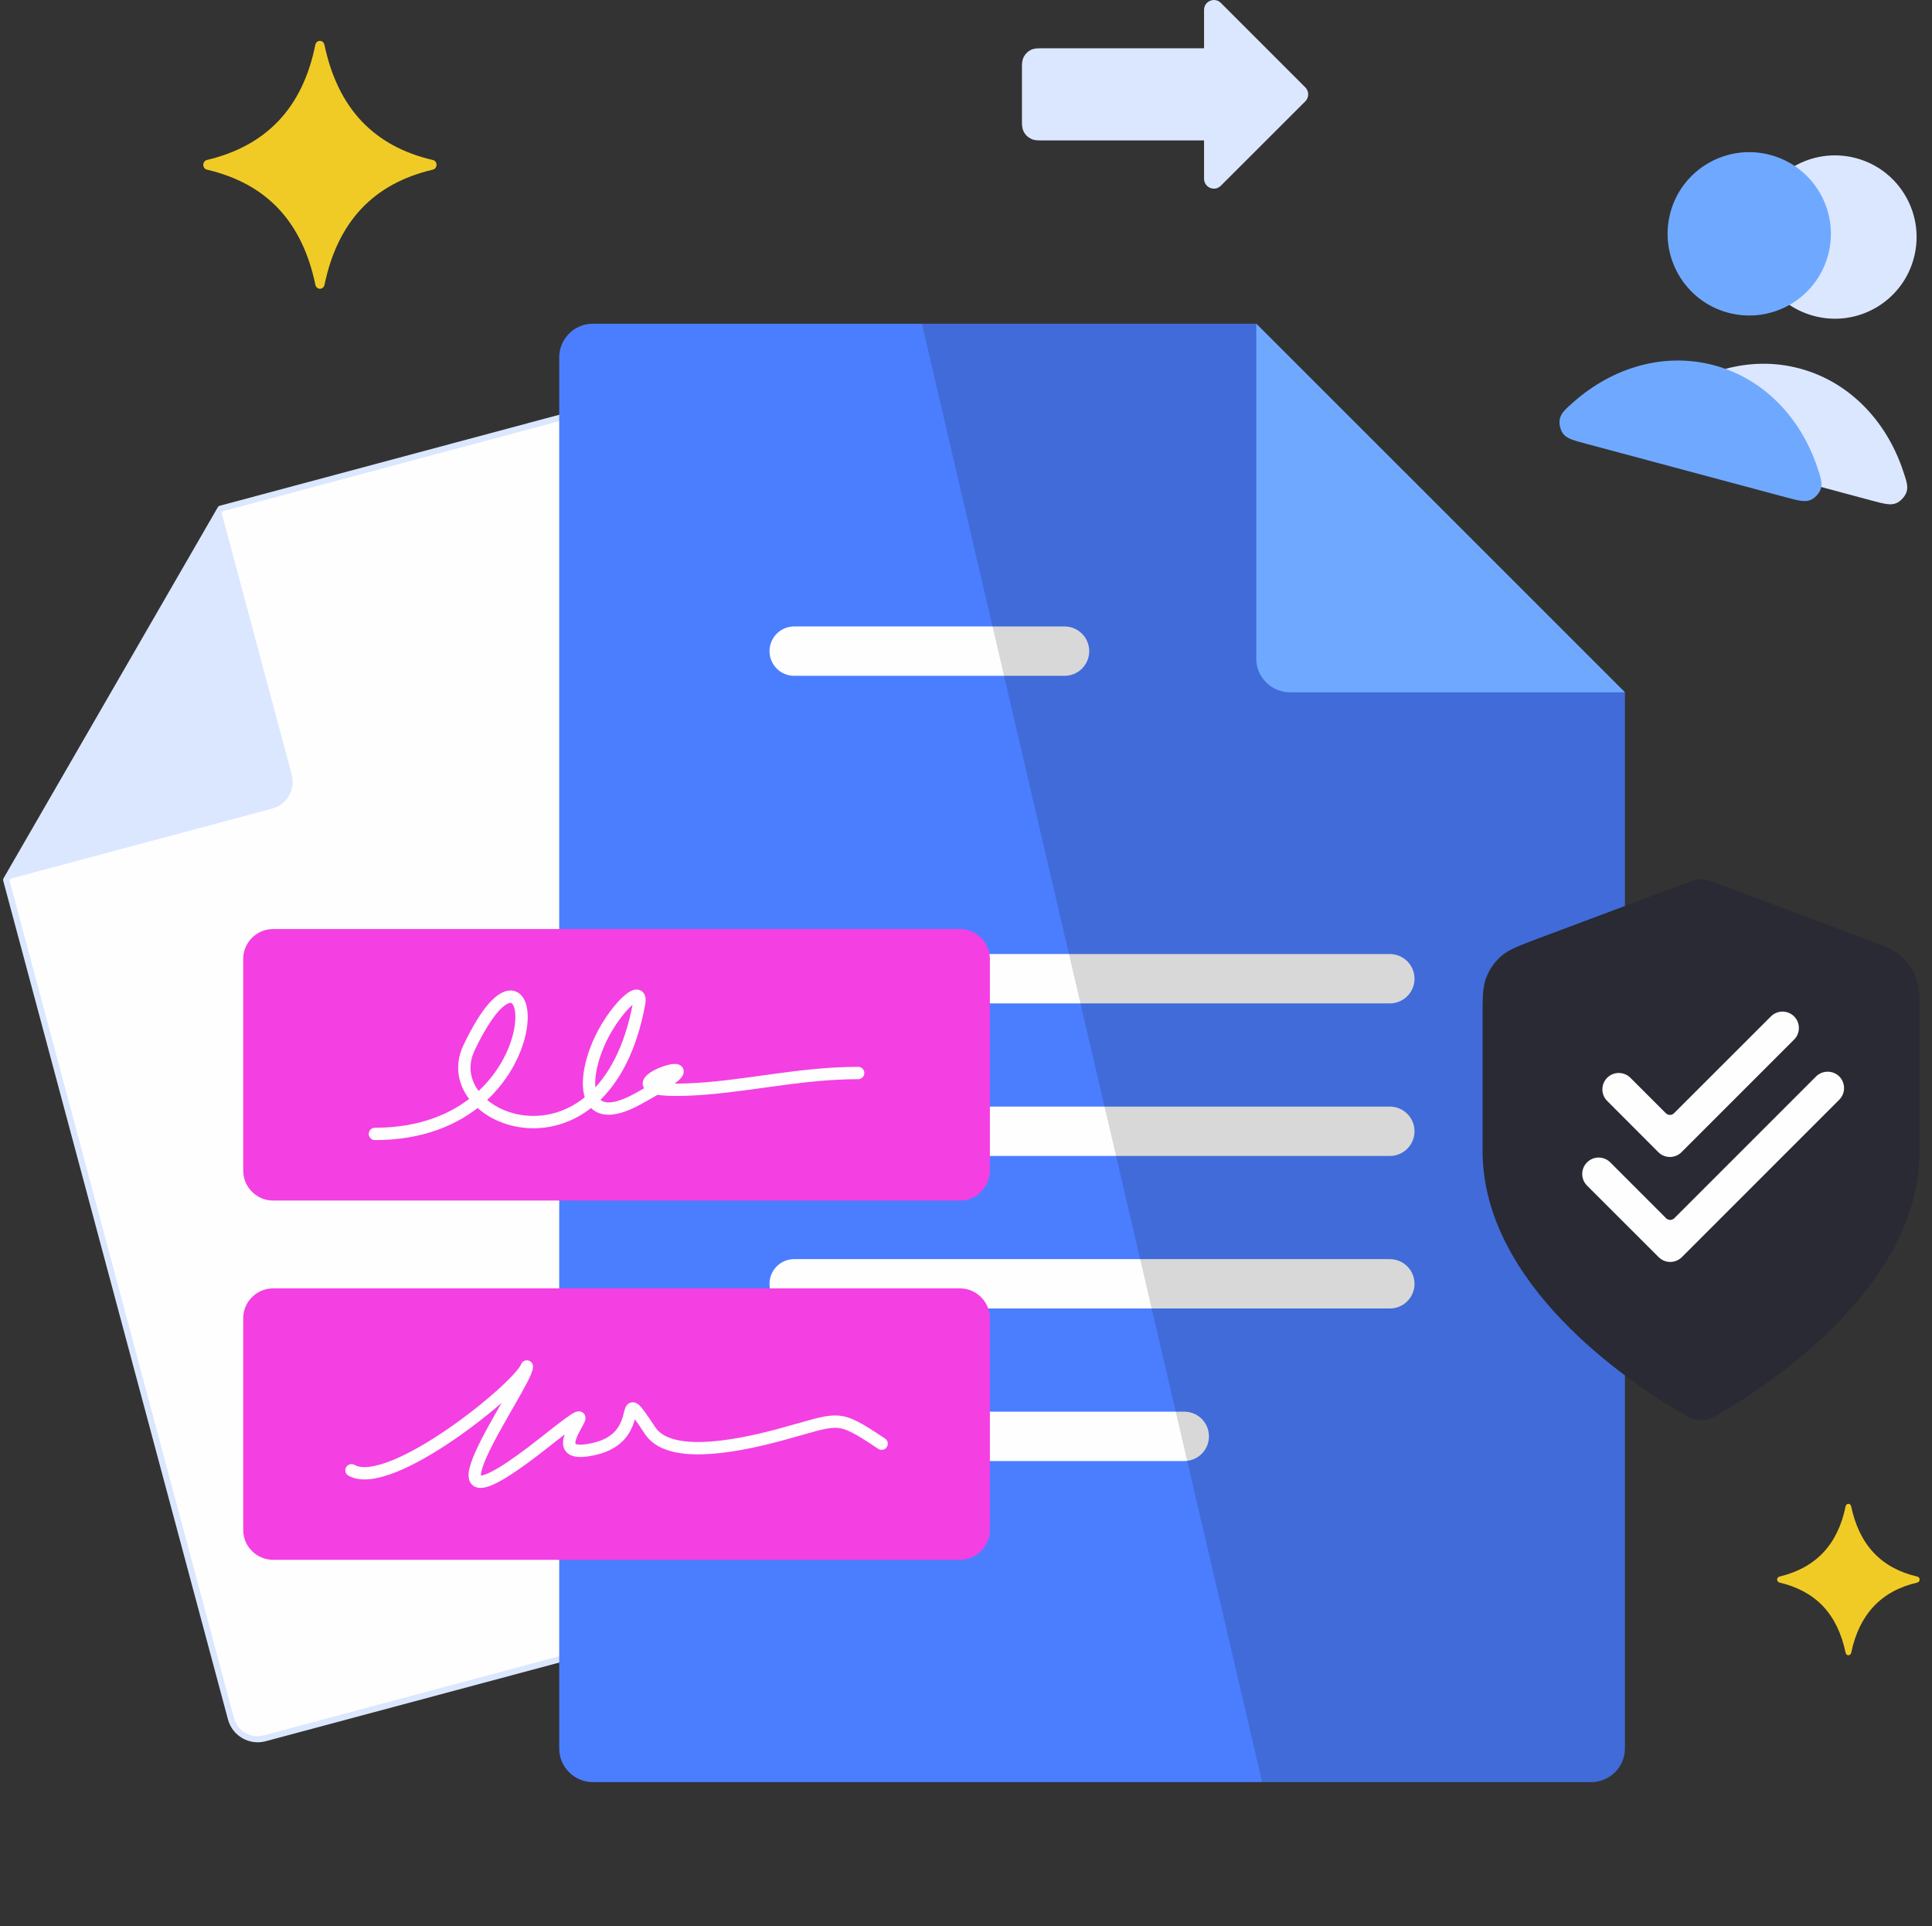 <svg width="313" height="312" viewBox="0 0 313 312" fill="none" xmlns="http://www.w3.org/2000/svg">
<rect x="0" y="0" width="313" height="312" fill="#333333" stroke="none"/>
<path fill-rule="evenodd" clip-rule="evenodd" d="M307.172 81.526C307.888 81.239 308.617 80.458 308.864 79.729C309.177 78.792 308.877 77.919 308.278 76.162C305.571 68.155 299.608 61.854 291.562 59.693C283.529 57.544 275.21 60.018 268.856 65.603C267.476 66.827 266.773 67.439 266.578 68.402C266.422 69.157 266.669 70.186 267.138 70.798C267.737 71.579 268.791 71.853 270.874 72.412L303.123 81.057C305.219 81.617 306.261 81.89 307.172 81.526ZM293.853 51.178C300.91 53.066 308.161 48.887 310.049 41.83C311.95 34.774 307.758 27.509 300.701 25.621C293.645 23.734 286.38 27.913 284.492 34.969C282.605 42.026 286.797 49.29 293.853 51.178Z" fill="#DBE7FF"/>
<path fill-rule="evenodd" clip-rule="evenodd" d="M121.076 59.536L35.722 82.41L1 142.533L37.415 278.414C38.053 280.797 40.526 282.229 42.896 281.591L171.356 247.168C173.739 246.53 175.158 244.057 174.52 241.674L126.57 62.712C125.932 60.33 123.459 58.898 121.076 59.536Z" fill="#FEFEFE" stroke="#DBE7FF" stroke-width="0.996" stroke-miterlimit="22.926" stroke-linecap="round" stroke-linejoin="round"/>
<path fill-rule="evenodd" clip-rule="evenodd" d="M35.722 82.411L47.27 125.505C47.895 127.887 46.476 130.348 44.093 130.986L1 142.534L35.722 82.411Z" fill="#DBE7FF"/>
<path fill-rule="evenodd" clip-rule="evenodd" d="M96.04 52.441H203.526L263.245 112.147V283.246C263.245 286.24 260.785 288.688 257.79 288.688H96.04C93.045 288.688 90.598 286.24 90.598 283.246V57.883C90.598 54.889 93.045 52.441 96.04 52.441Z" fill="#4B7EFF"/>
<path d="M128.666 105.48H172.463" stroke="#FEFEFE" stroke-width="7.997" stroke-miterlimit="22.926" stroke-linecap="round" stroke-linejoin="round"/>
<path d="M128.666 158.547H225.164" stroke="#FEFEFE" stroke-width="7.997" stroke-miterlimit="22.926" stroke-linecap="round" stroke-linejoin="round"/>
<path d="M128.666 207.969H225.164" stroke="#FEFEFE" stroke-width="7.997" stroke-miterlimit="22.926" stroke-linecap="round" stroke-linejoin="round"/>
<path d="M128.666 232.678H191.861" stroke="#FEFEFE" stroke-width="7.997" stroke-miterlimit="22.926" stroke-linecap="round" stroke-linejoin="round"/>
<path d="M128.666 183.258H225.164" stroke="#FEFEFE" stroke-width="7.997" stroke-miterlimit="22.926" stroke-linecap="round" stroke-linejoin="round"/>
<path fill-rule="evenodd" clip-rule="evenodd" d="M149.354 52.441H203.526L263.245 112.147V283.246C263.245 286.24 260.785 288.688 257.79 288.688H204.477L149.354 52.441Z" fill="black" fill-opacity="0.149"/>
<path fill-rule="evenodd" clip-rule="evenodd" d="M203.527 52.441V106.692C203.527 109.7 205.988 112.147 208.982 112.147H263.246L203.527 52.441Z" fill="#6FA9FF"/>
<path fill-rule="evenodd" clip-rule="evenodd" d="M70.133 27.482C65.316 28.602 61.449 30.724 58.533 33.823C55.616 36.934 53.624 41.048 52.57 46.152C52.479 46.581 52.075 46.855 51.671 46.764C51.372 46.686 51.151 46.451 51.099 46.152C50.031 41.009 48.026 36.882 45.097 33.784C42.181 30.698 38.314 28.602 33.523 27.482C33.119 27.391 32.859 26.962 32.95 26.532C33.015 26.193 33.262 25.959 33.562 25.907C38.366 24.761 42.245 22.639 45.175 19.528C48.078 16.442 50.057 12.367 51.086 7.251C51.177 6.821 51.58 6.547 51.984 6.639C52.296 6.704 52.531 6.977 52.57 7.303C53.65 12.393 55.642 16.507 58.572 19.619C61.488 22.704 65.329 24.813 70.133 25.92C70.536 26.011 70.797 26.428 70.706 26.87C70.653 27.183 70.419 27.417 70.133 27.482Z" fill="#F1CB25"/>
<path fill-rule="evenodd" clip-rule="evenodd" d="M293.294 81.004C294.01 80.718 294.726 79.937 294.974 79.208C295.286 78.27 294.987 77.398 294.401 75.64C291.693 67.633 285.73 61.332 277.684 59.171C269.652 57.023 261.319 59.497 254.979 65.082C253.586 66.306 252.896 66.918 252.701 67.881C252.544 68.636 252.779 69.665 253.247 70.276C253.859 71.058 254.901 71.331 256.997 71.891L289.245 80.536C291.342 81.095 292.383 81.369 293.294 81.004ZM279.963 50.657C287.032 52.544 294.284 48.365 296.172 41.296C298.059 34.252 293.867 26.988 286.811 25.1C279.754 23.212 272.503 27.391 270.615 34.448C268.727 41.504 272.919 48.769 279.963 50.657Z" fill="#6FA9FF"/>
<path fill-rule="evenodd" clip-rule="evenodd" d="M44.236 150.502H155.55C158.193 150.502 160.368 152.702 160.368 155.332V189.651C160.368 192.281 158.167 194.481 155.55 194.481H44.236C41.593 194.481 39.406 192.307 39.406 189.651V155.332C39.406 152.676 41.581 150.502 44.236 150.502Z" fill="#F43FE2"/>
<path fill-rule="evenodd" clip-rule="evenodd" d="M44.236 208.711H155.55C158.193 208.711 160.368 210.911 160.368 213.541V247.86C160.368 250.49 158.167 252.677 155.55 252.677H44.236C41.593 252.677 39.406 250.516 39.406 247.86V213.541C39.406 210.885 41.581 208.711 44.236 208.711Z" fill="#F43FE2"/>
<path d="M56.943 238.174C63.206 241.741 84.219 224.634 85.351 221.366C85.351 224.335 64.52 252.417 88.307 233.578C101.651 223.007 85.286 237.224 96.248 234.724C105.349 232.667 99.503 222.994 105.336 231.769C108.252 236.156 117.977 234.659 126.127 232.485C136.282 229.764 135.358 228.917 142.831 233.865" stroke="#FEFEFE" stroke-width="2.002" stroke-miterlimit="22.926" stroke-linecap="round" stroke-linejoin="round"/>
<path d="M60.744 183.688C91.131 183.688 87.759 144.93 75.977 169.758C70.339 181.644 98.044 192.229 103.538 162.584C104.215 158.9 99.216 163.73 96.898 169.224C94.216 175.577 94.594 182.764 103.213 178.077C121.531 168.117 93.826 177.075 111.024 176.515C120.242 176.215 129.147 173.82 139.029 173.82" stroke="#FEFEFE" stroke-width="2.002" stroke-miterlimit="22.926" stroke-linecap="round" stroke-linejoin="round"/>
<path fill-rule="evenodd" clip-rule="evenodd" d="M195.066 22.744H168.728C168.116 22.744 167.543 22.757 166.984 22.457C166.489 22.21 166.098 21.819 165.851 21.337C165.564 20.765 165.564 20.192 165.564 19.58V10.987C165.564 10.362 165.564 9.802 165.851 9.23C166.098 8.748 166.489 8.344 166.984 8.097C167.543 7.811 168.116 7.824 168.728 7.824H195.066V1.6C195.066 0.949 195.443 0.377 196.055 0.129C196.654 -0.131 197.331 0.012 197.787 0.468L211.47 14.151C212.095 14.776 212.095 15.791 211.47 16.416L197.787 30.086C197.331 30.555 196.654 30.685 196.055 30.438C195.443 30.177 195.066 29.618 195.066 28.954V22.744Z" fill="#DBE7FF"/>
<path d="M272.501 228.942C273.478 229.515 273.972 229.788 274.662 229.944C275.209 230.062 275.977 230.062 276.524 229.944C277.214 229.788 277.709 229.515 278.685 228.942C287.304 223.903 310.999 208.111 310.999 186.382V165.226C310.999 161.685 310.999 159.914 310.413 158.391C309.905 157.05 309.072 155.852 307.991 154.902C306.781 153.821 305.127 153.209 301.807 151.959L278.086 143.067C277.162 142.716 276.693 142.547 276.225 142.481C275.808 142.416 275.378 142.416 274.962 142.481C274.48 142.547 274.024 142.716 273.113 143.067L249.379 151.959C246.072 153.209 244.406 153.821 243.195 154.902C242.114 155.852 241.281 157.05 240.773 158.391C240.187 159.914 240.188 161.685 240.188 165.226V186.382C240.188 208.111 263.882 223.903 272.501 228.942Z" fill="#292A33"/>
<path fill-rule="evenodd" clip-rule="evenodd" d="M297.98 174.378C296.939 173.349 295.259 173.349 294.218 174.378L271.252 197.343C270.887 197.708 270.289 197.708 269.924 197.343L260.876 188.295C259.834 187.254 258.155 187.254 257.113 188.295C256.072 189.337 256.072 191.016 257.113 192.058L268.713 203.645C269.742 204.686 271.434 204.686 272.476 203.645L297.98 178.14C299.009 177.112 299.009 175.419 297.98 174.378ZM290.664 164.652C289.622 163.611 287.943 163.611 286.901 164.652L271.213 180.327C270.848 180.705 270.25 180.705 269.872 180.327L264.131 174.586C263.102 173.557 261.41 173.557 260.381 174.586C259.339 175.627 259.339 177.32 260.381 178.348L268.661 186.642C269.703 187.683 271.382 187.683 272.424 186.642L290.664 168.402C291.692 167.373 291.692 165.681 290.664 164.652Z" fill="#FEFEFE"/>
<path fill-rule="evenodd" clip-rule="evenodd" d="M310.634 256.361C307.692 257.038 305.335 258.327 303.552 260.228C301.768 262.128 300.557 264.628 299.906 267.753C299.854 268.013 299.607 268.182 299.347 268.13C299.177 268.078 299.047 267.935 299.008 267.753C298.357 264.615 297.133 262.089 295.35 260.202C293.553 258.314 291.197 257.038 288.28 256.361C288.033 256.296 287.864 256.035 287.916 255.775C287.968 255.567 288.124 255.424 288.293 255.398C291.236 254.681 293.605 253.393 295.389 251.492C297.159 249.617 298.37 247.117 299.008 244.006C299.06 243.732 299.307 243.563 299.555 243.628C299.737 243.667 299.88 243.836 299.906 244.032C300.57 247.143 301.781 249.656 303.565 251.544C305.348 253.432 307.692 254.721 310.634 255.398C310.882 255.45 311.038 255.71 310.986 255.983C310.947 256.179 310.803 256.322 310.634 256.361Z" fill="#F1CB25"/>
</svg>
